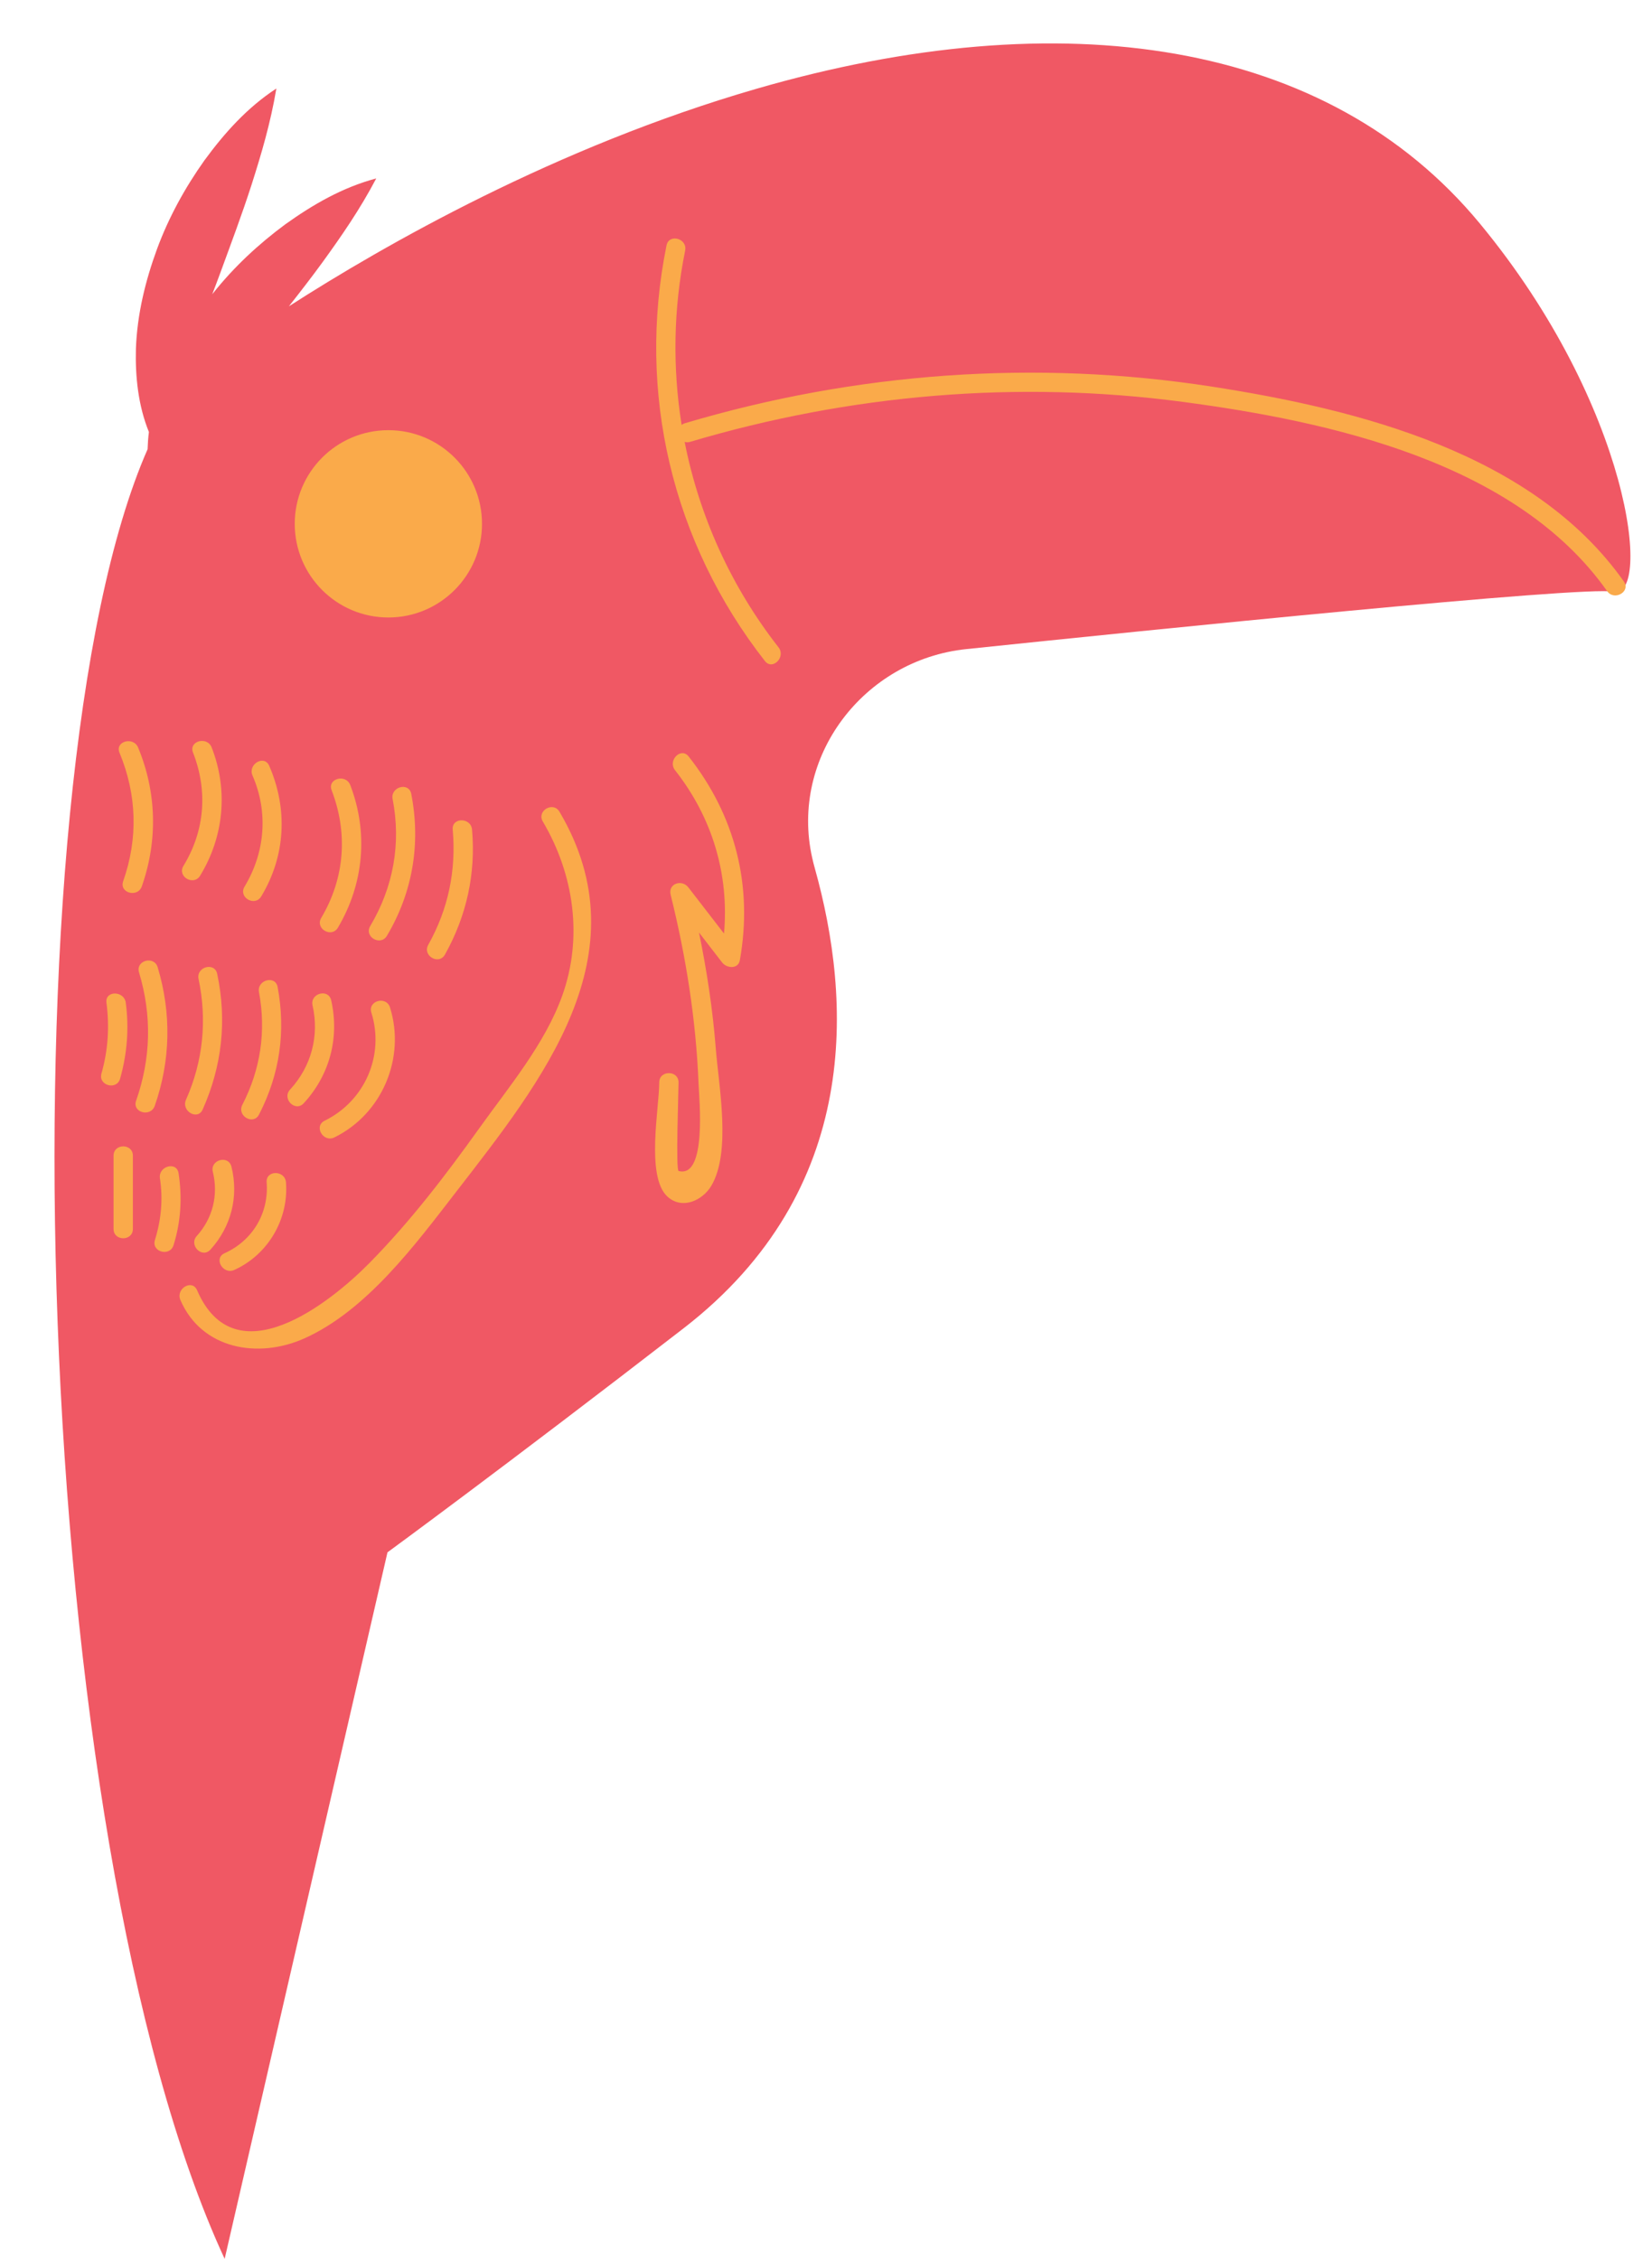 <?xml version="1.0" encoding="UTF-8" standalone="no"?><svg xmlns="http://www.w3.org/2000/svg" xmlns:xlink="http://www.w3.org/1999/xlink" fill="#000000" height="509.8" preserveAspectRatio="xMidYMid meet" version="1" viewBox="-12.3 -9.8 372.9 509.8" width="372.9" zoomAndPan="magnify"><g><g id="change1_1"><path d="M 351.965 123.742 C 345.199 122.379 247.043 132.395 205.816 136.695 C 182.629 139.113 165.938 161.039 171.031 183.789 C 171.211 184.59 171.41 185.395 171.641 186.211 C 179.836 215.562 182.496 258.672 142.012 289.973 C 101.527 321.273 75.164 340.543 75.164 340.543 L 38.41 500 C -5.617 405.047 -12.316 167.375 21.016 91.578 C 21.055 90.281 21.145 88.988 21.312 87.699 C 18.902 81.77 18.211 75.219 18.379 68.914 C 18.66 61.07 20.535 53.523 23.156 46.367 C 25.801 39.203 29.48 32.539 33.855 26.379 C 38.332 20.285 43.402 14.547 50.082 10.176 C 48.77 17.988 46.691 24.969 44.508 31.824 C 42.312 38.648 39.828 45.215 37.449 51.73 C 36.855 53.367 36.227 54.988 35.609 56.613 C 35.656 56.555 35.699 56.492 35.75 56.434 C 40.496 50.453 46.074 45.273 52.156 40.785 C 58.312 36.395 64.922 32.527 72.629 30.465 C 68.945 37.477 64.789 43.457 60.574 49.285 C 58.066 52.734 55.488 56.055 52.91 59.332 C 74.484 45.469 113.23 23.348 158.297 10.281 C 227.531 -9.793 287.402 -0.879 321.719 40.621 C 356.031 82.121 360.551 125.469 351.965 123.742" fill="#f05864"/></g><g id="change2_1"><path d="M 136.508 234.496 C 136.512 240.203 133.441 255.742 138.352 260.25 C 141.668 263.289 146.301 261.141 148.27 257.805 C 152.789 250.141 149.938 235.328 149.285 226.988 C 148.59 218.121 147.273 209.348 145.48 200.656 C 147.227 202.914 148.969 205.176 150.715 207.434 C 151.723 208.738 154.332 208.996 154.703 206.914 C 157.688 190.129 153.691 174.316 143.152 160.934 C 141.418 158.73 138.352 161.836 140.07 164.02 C 148.52 174.75 152.305 187.562 151.129 200.891 C 148.445 197.414 145.758 193.941 143.074 190.465 C 141.629 188.598 138.453 189.586 139.086 192.148 C 142.574 206.203 144.824 220.477 145.391 234.961 C 145.512 238.012 147.312 256.199 140.883 254.477 C 140.199 254.293 140.871 236.457 140.867 234.496 C 140.867 231.688 136.504 231.691 136.508 234.496 Z M 13.332 251.031 C 13.332 256.539 13.332 262.047 13.332 267.555 C 13.332 270.367 17.695 270.363 17.695 267.555 C 17.695 262.047 17.695 256.539 17.695 251.031 C 17.695 248.219 13.332 248.223 13.332 251.031 Z M 22.668 270.062 C 21.832 272.754 26.043 273.895 26.875 271.223 C 28.535 265.883 28.852 260.496 28.008 254.98 C 27.582 252.211 23.379 253.395 23.801 256.141 C 24.523 260.863 24.086 265.512 22.668 270.062 Z M 35.207 272.223 C 39.871 267.07 41.617 260.27 39.949 253.512 C 39.277 250.785 35.07 251.945 35.742 254.672 C 37.027 259.879 35.727 265.156 32.121 269.141 C 30.242 271.219 33.32 274.309 35.207 272.223 Z M 52.25 257.039 C 52.031 254.254 47.668 254.242 47.887 257.039 C 48.43 263.98 44.723 270.18 38.391 273.039 C 35.832 274.195 38.051 277.957 40.59 276.809 C 48.199 273.371 52.898 265.352 52.25 257.039 Z M 14.809 233.645 C 16.402 228.016 16.855 222.297 16.09 216.496 C 15.727 213.746 11.359 213.719 11.727 216.496 C 12.441 221.926 12.098 227.207 10.602 232.484 C 9.836 235.195 14.047 236.34 14.809 233.645 Z M 18.422 238.621 C 17.488 241.281 21.707 242.414 22.629 239.781 C 26.211 229.551 26.422 218.879 23.289 208.496 C 22.477 205.812 18.27 206.965 19.082 209.656 C 22.012 219.359 21.773 229.059 18.422 238.621 Z M 32.52 211.148 C 34.48 220.441 33.543 229.715 29.684 238.398 C 28.551 240.945 32.312 243.16 33.449 240.602 C 37.82 230.773 38.949 220.52 36.727 209.988 C 36.145 207.238 31.941 208.41 32.52 211.148 Z M 42.402 239.539 C 41.113 242.035 44.879 244.238 46.168 241.742 C 50.848 232.684 52.242 222.969 50.367 212.957 C 49.848 210.199 45.645 211.375 46.16 214.117 C 47.812 222.93 46.512 231.582 42.402 239.539 Z M 58.254 217.117 C 59.809 224.008 57.957 230.914 53.176 236.109 C 51.273 238.172 54.352 241.266 56.258 239.195 C 62.121 232.828 64.367 224.402 62.457 215.957 C 61.84 213.215 57.633 214.383 58.254 217.117 Z M 71.527 218.727 C 74.551 228.395 70.047 238.688 60.98 243.133 C 58.457 244.371 60.672 248.133 63.18 246.898 C 73.938 241.629 79.301 228.977 75.734 217.566 C 74.898 214.895 70.688 216.043 71.527 218.727 Z M 19.711 190.242 C 23.336 179.91 23.07 169.043 18.879 158.918 C 17.82 156.359 13.602 157.488 14.676 160.078 C 18.605 169.578 18.91 179.371 15.504 189.086 C 14.57 191.742 18.785 192.875 19.711 190.242 Z M 29.105 185.629 C 27.641 188.035 31.414 190.227 32.875 187.832 C 38.25 179.004 39.246 168.527 35.477 158.883 C 34.465 156.293 30.246 157.43 31.27 160.043 C 34.648 168.684 33.941 177.695 29.105 185.629 Z M 46.664 192.512 C 52.176 183.371 52.707 172.77 48.465 163.027 C 47.344 160.457 43.586 162.68 44.699 165.227 C 48.309 173.516 47.543 182.602 42.898 190.309 C 41.441 192.723 45.215 194.91 46.664 192.512 Z M 63.977 199.559 C 69.824 189.684 70.883 178.109 66.762 167.379 C 65.762 164.781 61.547 165.914 62.555 168.539 C 66.289 178.254 65.52 188.391 60.211 197.359 C 58.777 199.781 62.551 201.973 63.977 199.559 Z M 75.035 201.402 C 80.871 191.582 82.707 180.566 80.531 169.367 C 79.992 166.613 75.789 167.785 76.324 170.527 C 78.277 180.582 76.492 190.41 71.27 199.199 C 69.828 201.621 73.602 203.812 75.035 201.402 Z M 88.133 205.637 C 93.008 196.938 95.125 187.375 94.25 177.426 C 94.008 174.648 89.645 174.629 89.891 177.426 C 90.699 186.641 88.895 195.355 84.367 203.438 C 82.992 205.891 86.762 208.086 88.133 205.637 Z M 28.418 283.586 C 33.219 294.742 45.992 296.922 56.391 292.266 C 70.469 285.965 81.492 271.039 90.605 259.262 C 110.152 233.996 133.008 205.633 113.992 173.402 C 112.566 170.984 108.797 173.18 110.227 175.602 C 117.258 187.523 119.34 201.777 114.59 214.973 C 110.68 225.848 102.488 235.59 95.836 244.898 C 88.262 255.496 80.316 265.867 71.172 275.168 C 62.168 284.328 40.742 301.27 32.184 281.383 C 31.078 278.809 27.32 281.035 28.418 283.586 Z M 96.5 108.422 C 96.5 96.746 87.039 87.285 75.367 87.285 C 63.691 87.285 54.23 96.746 54.23 108.422 C 54.23 120.094 63.691 129.559 75.367 129.559 C 87.039 129.559 96.5 120.094 96.5 108.422 Z M 142.355 46.754 C 139.691 59.895 139.496 73.203 141.562 86.105 C 141.762 85.953 141.98 85.816 142.266 85.73 C 180.875 74.246 221.508 71.277 261.348 77.469 C 294.422 82.609 333.836 92.527 354.242 121.422 C 355.867 123.719 352.086 125.898 350.477 123.621 C 329.898 94.488 287.949 85.316 254.672 80.898 C 217.336 75.945 179.488 79.207 143.426 89.938 C 142.977 90.07 142.594 90.031 142.242 89.93 C 145.531 106.621 152.664 122.516 163.434 136.297 C 165.145 138.48 162.078 141.59 160.352 139.379 C 139.457 112.648 131.41 78.867 138.148 45.594 C 138.703 42.844 142.91 44.008 142.355 46.754" fill="#faaa4a"/></g></g></svg>